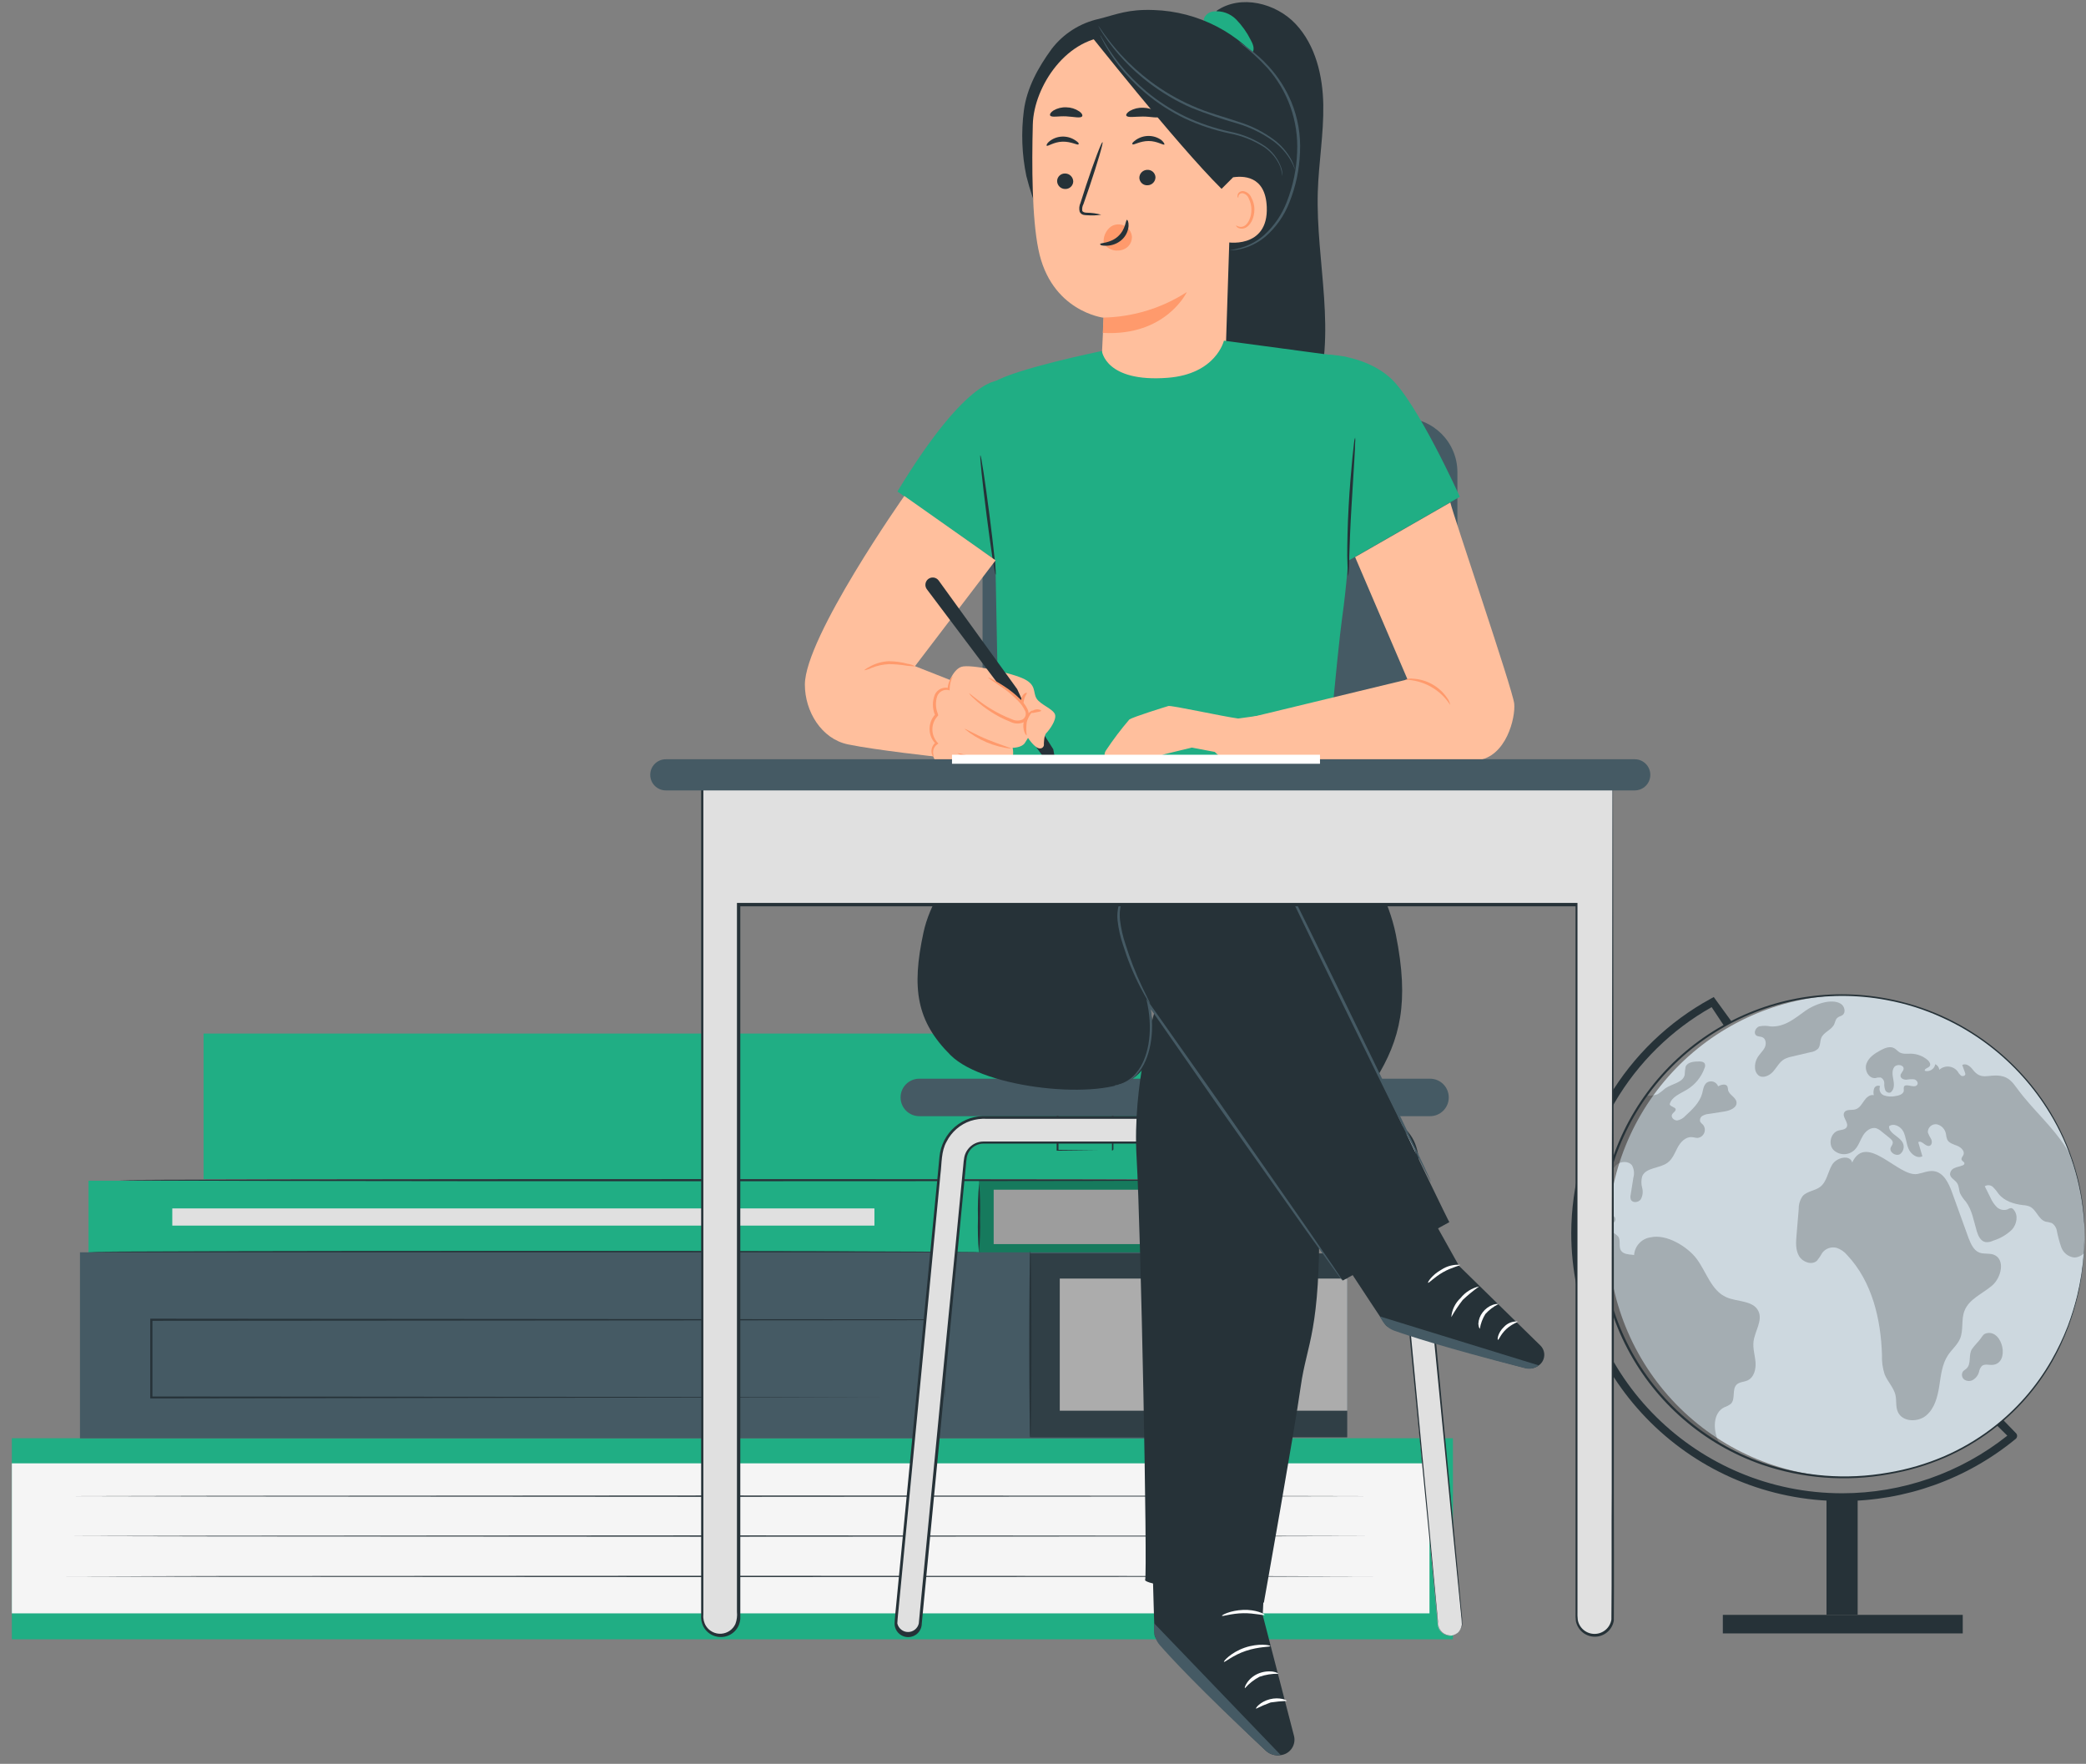 <svg xmlns="http://www.w3.org/2000/svg" width="123" height="104" viewBox="0 0 123 104" fill="none">
  <rect x="0" y="0" width="123" height="104" fill="#808080" stroke="none"/>
  <path d="M122.919 72.913C122.919 80.316 117.518 87.103 108.608 87.103C104.912 86.992 101.404 85.446 98.829 82.793C96.254 80.139 94.814 76.587 94.814 72.889C94.814 69.192 96.254 65.639 98.829 62.986C101.404 60.332 104.912 58.786 108.608 58.676C116.459 58.676 122.919 65.062 122.919 72.913Z" fill="#CDD8DF"/>
  <g opacity="0.2">
    <path d="M117.531 80.472C117.302 80.504 117.028 80.392 116.854 80.545C116.767 80.647 116.709 80.772 116.688 80.906C116.636 81.087 116.52 81.244 116.361 81.347C116.282 81.398 116.189 81.425 116.095 81.425C116.001 81.425 115.908 81.398 115.829 81.347C115.753 81.291 115.703 81.208 115.689 81.115C115.676 81.022 115.699 80.928 115.754 80.853C115.812 80.789 115.892 80.751 115.954 80.691C116.26 80.405 116.049 79.874 116.283 79.534C116.421 79.335 116.635 79.131 116.788 78.927C116.903 78.77 116.945 78.647 117.159 78.605C118.091 78.416 118.514 80.337 117.531 80.472Z" fill="black"/>
  </g>
  <g opacity="0.3">
    <path d="M122.916 72.717C122.916 72.505 122.916 72.312 122.899 72.11C122.91 72.312 122.916 72.514 122.916 72.717C122.916 72.783 122.916 72.849 122.916 72.913C122.916 73.227 122.916 73.534 122.887 73.844C122.906 73.534 122.916 73.227 122.916 72.913C122.921 72.849 122.921 72.783 122.916 72.717Z" fill="#263238"/>
  </g>
  <g opacity="0.2">
    <path d="M117.46 75.802C118.025 75.32 118.252 74.227 117.549 73.975C117.284 73.879 116.978 73.956 116.715 73.856C116.371 73.724 116.212 73.342 116.078 73.007L115.102 70.305C114.905 69.762 114.608 69.133 114.03 69.053C113.703 69.008 113.394 69.161 113.06 69.22C111.942 69.422 110.061 66.746 109.213 68.546C109.094 68.057 108.289 68.24 108.03 68.675C107.771 69.11 107.72 69.687 107.313 69.989C107.001 70.218 106.547 70.233 106.292 70.524C106.136 70.746 106.054 71.013 106.061 71.285C106.016 71.801 105.974 72.315 105.931 72.831C105.895 73.255 105.868 73.69 106.076 74.053C106.284 74.416 106.825 74.615 107.137 74.335C107.258 74.186 107.365 74.026 107.457 73.858C107.554 73.735 107.685 73.643 107.832 73.593C107.98 73.542 108.14 73.536 108.291 73.573C108.541 73.657 108.762 73.811 108.928 74.015C110.384 75.566 110.904 77.772 110.97 79.888C110.954 80.275 111.006 80.662 111.125 81.031C111.295 81.456 111.649 81.796 111.761 82.237C111.842 82.577 111.762 82.95 111.914 83.266C112.186 83.848 113.09 83.873 113.582 83.455C114.075 83.037 114.247 82.364 114.347 81.73C114.446 81.095 114.51 80.429 114.869 79.894C115.092 79.561 115.42 79.295 115.575 78.928C115.788 78.417 115.631 77.808 115.834 77.288C116.102 76.591 116.893 76.286 117.46 75.802Z" fill="black"/>
  </g>
  <g opacity="0.2">
    <path d="M99.934 84.092C100.08 84.205 100.227 84.304 100.375 84.419C100.524 84.534 100.613 84.585 100.734 84.665C100.855 84.746 100.974 84.824 101.099 84.899C101.184 84.954 101.271 85.005 101.358 85.056C101.347 85.032 101.337 85.009 101.324 84.986C101.01 84.302 100.991 83.315 101.668 82.978C101.805 82.931 101.935 82.864 102.052 82.778C102.353 82.496 102.105 81.915 102.406 81.632C102.576 81.475 102.842 81.486 103.043 81.392C103.421 81.221 103.544 80.741 103.514 80.331C103.485 79.922 103.347 79.514 103.396 79.105C103.47 78.483 103.958 77.854 103.678 77.294C103.364 76.67 102.447 76.77 101.802 76.49C100.9 76.099 100.622 74.991 100.032 74.21C99.505 73.512 98.274 72.744 97.336 72.954C97.077 72.988 96.838 73.111 96.659 73.302C96.479 73.493 96.372 73.739 96.353 74L96.269 73.987C96.016 73.96 95.723 73.947 95.583 73.741C95.424 73.501 95.583 73.145 95.418 72.909C95.314 72.802 95.192 72.713 95.059 72.646C94.936 72.559 94.832 72.398 94.908 72.268C94.984 72.139 95.12 72.137 95.205 72.037C95.237 71.997 95.254 71.948 95.254 71.897C95.254 71.846 95.237 71.797 95.205 71.757C94.948 71.453 94.66 72.069 94.518 72.215C94.482 72.254 94.443 72.29 94.403 72.323C94.401 72.35 94.401 72.376 94.403 72.402C94.403 72.485 94.403 72.572 94.403 72.657C94.403 72.742 94.403 72.826 94.403 72.911C94.403 72.996 94.403 73.049 94.403 73.124C94.403 73.198 94.403 73.262 94.403 73.336C94.403 73.37 94.403 73.402 94.403 73.436C94.459 74.968 94.766 76.48 95.314 77.912C95.557 78.551 95.85 79.171 96.188 79.767C96.328 80.023 96.483 80.278 96.642 80.526C96.842 80.832 97.05 81.133 97.279 81.422C97.508 81.711 97.703 81.97 97.941 82.231C98.261 82.592 98.599 82.933 98.953 83.26C99.27 83.551 99.59 83.827 99.938 84.09" fill="black"/>
  </g>
  <g opacity="0.2">
    <path d="M95.302 68.689C95.567 68.464 96.029 68.436 96.235 68.719C96.353 68.941 96.379 69.201 96.31 69.442C96.259 69.773 96.206 70.105 96.153 70.436C96.127 70.534 96.131 70.639 96.165 70.735C96.265 70.947 96.613 70.905 96.747 70.716C96.861 70.511 96.891 70.27 96.832 70.043C96.768 69.818 96.768 69.58 96.832 69.355C97.057 68.823 97.861 68.903 98.328 68.555C98.617 68.343 98.752 67.98 98.918 67.664C99.084 67.348 99.379 67.027 99.739 67.048C99.862 67.048 99.983 67.097 100.104 67.093C100.189 67.082 100.27 67.049 100.338 66.997C100.405 66.944 100.458 66.875 100.49 66.795C100.522 66.716 100.532 66.629 100.519 66.545C100.506 66.46 100.47 66.38 100.416 66.314C100.357 66.267 100.304 66.213 100.259 66.153C100.235 66.09 100.232 66.021 100.253 65.957C100.273 65.892 100.315 65.837 100.372 65.8C100.487 65.731 100.617 65.689 100.752 65.679L101.669 65.537C102.006 65.486 102.439 65.312 102.392 64.979C102.35 64.69 101.955 64.555 101.896 64.274C101.892 64.202 101.879 64.131 101.858 64.062C101.764 63.877 101.486 63.952 101.308 64.049C101.284 63.986 101.246 63.928 101.197 63.881C101.148 63.834 101.089 63.799 101.024 63.778C100.959 63.758 100.89 63.752 100.822 63.763C100.755 63.773 100.691 63.798 100.635 63.837C100.452 63.986 100.423 64.245 100.368 64.474C100.219 65.011 99.786 65.418 99.374 65.796C99.248 65.938 99.077 66.032 98.89 66.066C98.704 66.066 98.506 65.875 98.593 65.711C98.651 65.599 98.805 65.535 98.805 65.41C98.805 65.285 98.506 65.263 98.451 65.113C98.561 64.669 99.075 64.487 99.468 64.249C99.951 63.957 100.318 63.507 100.508 62.975C100.528 62.935 100.54 62.891 100.542 62.846C100.545 62.801 100.537 62.756 100.52 62.714C100.463 62.604 100.308 62.585 100.181 62.585C99.877 62.585 99.499 62.621 99.389 62.901C99.36 63.059 99.342 63.218 99.336 63.379C99.23 63.843 98.585 63.897 98.192 64.172C98.053 64.298 97.905 64.412 97.749 64.514C97.555 64.582 97.351 64.615 97.146 64.61H97.038C96.912 64.782 96.791 64.956 96.677 65.134C96.562 65.312 96.45 65.493 96.341 65.675C95.83 66.539 95.415 67.457 95.102 68.411C94.99 68.746 94.892 69.087 94.807 69.432C94.722 69.778 94.65 70.128 94.595 70.482C94.716 70.197 94.802 69.897 94.852 69.591C94.902 69.25 95.06 68.934 95.302 68.689Z" fill="black"/>
  </g>
  <g opacity="0.2">
    <path d="M107.211 61.823C107.347 61.649 107.307 61.399 107.396 61.186C107.54 60.851 107.994 60.73 108.151 60.397C108.211 60.269 108.226 60.114 108.332 60.019C108.438 59.923 108.544 59.923 108.644 59.851C108.856 59.692 108.767 59.329 108.544 59.187C107.982 58.833 106.95 59.242 106.464 59.59C105.84 60.036 105.231 60.573 104.401 60.52C104.177 60.472 103.946 60.472 103.722 60.52C103.51 60.6 103.376 60.917 103.559 61.053C103.663 61.127 103.807 61.106 103.924 61.159C104.136 61.256 104.159 61.564 104.053 61.772C103.947 61.98 103.762 62.137 103.639 62.337C103.522 62.527 103.467 62.75 103.484 62.973C103.486 63.054 103.504 63.133 103.538 63.206C103.571 63.279 103.62 63.344 103.68 63.398C103.936 63.61 104.329 63.428 104.548 63.186C104.766 62.944 104.917 62.623 105.201 62.456C105.347 62.38 105.504 62.326 105.666 62.296L106.746 62.042C106.922 62.024 107.086 61.947 107.211 61.823Z" fill="black"/>
  </g>
  <g opacity="0.2">
    <path d="M122.92 72.776C122.92 72.564 122.92 72.371 122.903 72.169C122.886 71.968 122.875 71.768 122.854 71.569C122.839 71.407 122.82 71.248 122.799 71.089C122.778 70.93 122.75 70.754 122.722 70.588C122.638 70.093 122.527 69.603 122.389 69.12C122.336 68.935 122.279 68.75 122.217 68.57C122.156 68.389 122.094 68.207 122.026 68.029C121.954 67.893 121.878 67.761 121.793 67.632C120.999 66.386 119.844 65.41 118.97 64.219C118.684 63.831 118.463 63.512 117.958 63.436C117.211 63.321 116.833 63.742 116.302 63.041C116.16 62.852 115.912 62.678 115.702 62.791C115.755 62.939 115.812 63.09 115.865 63.243C115.879 63.273 115.886 63.307 115.884 63.34C115.874 63.446 115.714 63.476 115.623 63.417C115.543 63.345 115.475 63.259 115.424 63.164C115.361 63.085 115.283 63.019 115.193 62.972C115.104 62.924 115.006 62.895 114.906 62.887C114.805 62.879 114.703 62.892 114.608 62.924C114.512 62.957 114.424 63.009 114.35 63.077C114.343 63.006 114.317 62.938 114.275 62.88C114.233 62.822 114.177 62.776 114.112 62.746C114.101 62.814 114.075 62.879 114.037 62.936C113.999 62.993 113.949 63.042 113.891 63.078C113.833 63.115 113.768 63.139 113.7 63.15C113.632 63.16 113.563 63.155 113.496 63.137C113.452 63.001 113.709 62.975 113.785 62.859C113.862 62.742 113.77 62.597 113.668 62.506C113.393 62.271 113.046 62.137 112.684 62.126C112.454 62.126 112.208 62.164 112.009 62.05C111.892 61.982 111.811 61.87 111.695 61.806C111.442 61.664 111.128 61.793 110.873 61.933C110.527 62.122 110.171 62.358 110.048 62.736C109.924 63.113 110.198 63.612 110.591 63.565C110.688 63.534 110.791 63.523 110.892 63.531C110.958 63.561 111.013 63.609 111.051 63.67C111.089 63.731 111.107 63.801 111.105 63.873C111.096 64.018 111.119 64.162 111.17 64.297C111.238 64.423 111.444 64.484 111.525 64.368C111.709 64.191 111.686 63.898 111.639 63.65C111.593 63.402 111.542 63.122 111.692 62.918C111.843 62.714 112.274 62.778 112.244 63.031C112.225 63.177 112.055 63.285 112.062 63.436C112.068 63.587 112.257 63.667 112.412 63.661C112.563 63.633 112.717 63.626 112.87 63.64C113.023 63.673 113.142 63.869 113.034 63.979C112.847 64.191 112.357 63.828 112.259 64.092C112.25 64.162 112.25 64.234 112.259 64.304C112.242 64.516 111.962 64.603 111.741 64.631C111.521 64.675 111.293 64.659 111.081 64.584C111.03 64.564 110.984 64.533 110.945 64.495C110.907 64.456 110.876 64.41 110.855 64.359C110.834 64.309 110.824 64.254 110.824 64.2C110.825 64.145 110.837 64.091 110.858 64.041C110.828 64.025 110.794 64.016 110.76 64.014C110.725 64.012 110.691 64.017 110.658 64.029C110.626 64.04 110.596 64.058 110.571 64.082C110.546 64.106 110.526 64.134 110.512 64.166C110.463 64.296 110.455 64.438 110.487 64.573C110.251 64.52 110.041 64.718 109.908 64.913C109.774 65.108 109.642 65.338 109.413 65.407C109.184 65.478 108.865 65.384 108.747 65.59C108.59 65.858 109.042 66.199 108.885 66.465C108.793 66.615 108.577 66.611 108.405 66.658C107.949 66.785 107.789 67.443 108.101 67.795C108.269 67.96 108.495 68.053 108.731 68.053C108.966 68.053 109.192 67.96 109.36 67.795C109.587 67.564 109.68 67.239 109.846 66.961C110.012 66.683 110.324 66.435 110.635 66.526C110.756 66.571 110.867 66.639 110.96 66.728L111.41 67.088C111.508 67.169 111.622 67.269 111.605 67.394C111.588 67.519 111.516 67.575 111.482 67.668C111.389 67.939 111.784 68.196 112.034 68.05C112.091 68.007 112.14 67.954 112.176 67.892C112.212 67.831 112.236 67.763 112.246 67.692C112.256 67.621 112.252 67.549 112.233 67.481C112.215 67.412 112.184 67.347 112.14 67.29C111.905 66.968 111.372 66.806 111.387 66.407C111.658 66.195 112.085 66.418 112.236 66.73C112.386 67.042 112.399 67.407 112.533 67.727C112.667 68.048 113.038 68.334 113.352 68.177C113.269 67.899 113.191 67.623 113.11 67.347C113.308 67.201 113.535 67.63 113.774 67.56C113.919 67.515 113.938 67.309 113.874 67.171C113.792 67.044 113.724 66.908 113.673 66.766C113.67 66.697 113.684 66.629 113.711 66.566C113.738 66.503 113.779 66.446 113.831 66.401C113.883 66.356 113.944 66.323 114.01 66.304C114.076 66.285 114.146 66.281 114.214 66.293C114.35 66.326 114.473 66.399 114.567 66.502C114.661 66.605 114.723 66.734 114.744 66.872C114.753 66.981 114.778 67.088 114.817 67.19C114.921 67.403 115.19 67.471 115.411 67.56C115.632 67.649 115.867 67.872 115.774 68.092C115.731 68.188 115.629 68.279 115.666 68.379C115.702 68.479 115.831 68.504 115.831 68.591C115.831 68.678 115.763 68.697 115.704 68.721C115.555 68.782 115.392 68.801 115.245 68.871C115.171 68.899 115.106 68.949 115.059 69.013C115.013 69.078 114.986 69.155 114.982 69.234C114.999 69.457 115.269 69.565 115.396 69.752C115.523 69.939 115.5 70.164 115.576 70.365C115.668 70.543 115.783 70.708 115.918 70.856C116.294 71.361 116.383 72.012 116.565 72.613C116.648 72.885 116.797 73.186 117.077 73.237C117.233 73.251 117.391 73.22 117.531 73.15C117.947 73.023 118.327 72.799 118.639 72.496C118.926 72.169 119.021 71.647 118.728 71.318C118.695 71.273 118.645 71.242 118.59 71.231C118.514 71.237 118.441 71.262 118.378 71.306C118.27 71.345 118.153 71.353 118.041 71.329C117.928 71.306 117.824 71.251 117.741 71.172C117.582 71.011 117.454 70.822 117.366 70.614L117.03 69.943C117.105 69.897 117.192 69.876 117.28 69.884C117.367 69.892 117.449 69.929 117.514 69.988C117.638 70.111 117.748 70.246 117.845 70.391C118.183 70.815 118.737 70.992 119.274 71.055C119.412 71.061 119.548 71.089 119.677 71.138C120.078 71.318 120.193 71.904 120.617 72.029C120.738 72.047 120.858 72.074 120.976 72.11C121.055 72.158 121.122 72.223 121.174 72.299C121.226 72.376 121.261 72.462 121.277 72.554C121.342 72.889 121.43 73.22 121.542 73.543C121.601 73.705 121.704 73.847 121.839 73.954C121.975 74.06 122.137 74.127 122.309 74.145C122.526 74.138 122.731 74.047 122.884 73.893C122.901 73.583 122.911 73.273 122.911 72.961C122.924 72.906 122.924 72.84 122.92 72.776Z" fill="black"/>
  </g>
  <path d="M109.536 88.094H107.698V95.214H109.536V88.094Z" fill="#263238"/>
  <path d="M108.617 88.505C99.811 88.505 92.648 81.416 92.648 72.706C92.656 69.877 93.423 67.102 94.87 64.67C96.317 62.239 98.39 60.241 100.873 58.885L101.051 58.787L102.112 60.247L101.66 60.489L100.926 59.383C98.561 60.715 96.593 62.649 95.22 64.989C93.848 67.33 93.121 69.993 93.113 72.706C93.113 81.163 100.073 88.046 108.626 88.046C112.161 88.047 115.593 86.85 118.361 84.65L117.752 84.048L118.125 83.734L118.875 84.506C118.896 84.529 118.913 84.556 118.924 84.585C118.934 84.614 118.939 84.646 118.937 84.677C118.935 84.708 118.927 84.739 118.913 84.766C118.899 84.794 118.88 84.819 118.856 84.839C115.972 87.212 112.352 88.508 108.617 88.505Z" fill="#263238"/>
  <path d="M115.732 95.216H101.586V96.309H115.732V95.216Z" fill="#263238"/>
  <path d="M122.92 72.912C122.92 72.912 122.92 72.833 122.92 72.681C122.92 72.528 122.92 72.301 122.886 72.004C122.733 69.756 122.043 67.577 120.874 65.651C119.929 64.09 118.697 62.722 117.243 61.619C116.4 60.98 115.488 60.437 114.524 60.002C113.481 59.523 112.384 59.176 111.256 58.968C107.751 58.305 104.125 58.99 101.102 60.885C98.08 62.779 95.885 65.745 94.954 69.189C94.024 72.632 94.427 76.3 96.084 79.459C97.741 82.618 100.529 85.035 103.891 86.228C106.284 87.062 108.851 87.268 111.347 86.826C112.478 86.638 113.582 86.314 114.637 85.863C115.607 85.441 116.525 84.908 117.372 84.273C118.831 83.179 120.051 81.798 120.957 80.215C121.328 79.567 121.651 78.893 121.921 78.197C122.142 77.61 122.329 77.01 122.479 76.401C122.685 75.556 122.816 74.695 122.869 73.827C122.897 73.53 122.89 73.302 122.901 73.15C122.912 72.997 122.901 72.918 122.901 72.918C122.901 72.918 122.914 73.232 122.884 73.829C122.84 74.699 122.716 75.564 122.515 76.412C122.368 77.024 122.184 77.627 121.965 78.218C121.703 78.917 121.389 79.595 121.025 80.247C120.119 81.842 118.896 83.235 117.432 84.341C116.581 84.981 115.659 85.52 114.683 85.945C113.623 86.403 112.511 86.731 111.372 86.922C108.855 87.38 106.262 87.181 103.844 86.344C100.451 85.147 97.636 82.711 95.963 79.526C94.29 76.34 93.883 72.64 94.822 69.167C95.761 65.694 97.978 62.704 101.029 60.796C104.08 58.888 107.738 58.203 111.273 58.879C113.459 59.293 115.519 60.21 117.289 61.557C118.748 62.668 119.983 64.045 120.929 65.615C121.637 66.801 122.168 68.084 122.506 69.423C122.719 70.268 122.851 71.131 122.901 72.001C122.931 72.606 122.92 72.912 122.92 72.912Z" fill="#263238"/>
  <path d="M85.672 84.801H0.699V96.656H85.672V84.801Z" fill="#20AE84"/>
  <path d="M84.289 86.281H0.699V95.127H84.289V86.281Z" fill="#F5F5F5"/>
  <path d="M84.286 88.216H84.072H83.422H80.984L72.018 88.235L42.437 88.255L12.85 88.235L3.884 88.216H1.446H0.797H0.579C0.579 88.216 0.654 88.216 0.797 88.216H1.446H3.884L12.85 88.196L42.437 88.177L72.018 88.196L80.984 88.216H83.422H84.072C84.214 88.209 84.286 88.216 84.286 88.216Z" fill="#263238"/>
  <path d="M84.286 90.57C84.286 90.57 84.214 90.57 84.072 90.57H83.422H80.984L72.018 90.59L42.437 90.606L12.85 90.59L3.884 90.57H1.446H0.797C0.654 90.57 0.579 90.57 0.579 90.57H0.797H1.446H3.884L12.85 90.551L42.437 90.531L72.018 90.551L80.994 90.57H83.432H84.081H84.286Z" fill="#263238"/>
  <path d="M84.072 92.947H83.422H80.984L72.018 92.97L42.437 92.986L12.85 92.97L3.884 92.947L12.85 92.927L42.437 92.911L72.018 92.927L80.984 92.947H83.422H84.072Z" fill="#263238"/>
  <path d="M80.741 60.94H12.003V69.524H80.741V60.94Z" fill="#20AE84"/>
  <path d="M65.567 67.845C65.563 67.812 65.563 67.78 65.567 67.747C65.567 67.673 65.567 67.582 65.567 67.471C65.567 67.222 65.567 66.881 65.567 66.455C65.567 65.579 65.548 64.365 65.538 62.936L65.597 62.992H62.35L62.412 62.93V64.274C62.412 64.715 62.412 65.144 62.412 65.572C62.412 66.397 62.412 67.16 62.412 67.845L62.363 67.796L64.72 67.822H65.369H65.609C65.536 67.826 65.462 67.826 65.389 67.822H64.739L62.353 67.848H62.305V67.845C62.305 67.166 62.305 66.403 62.305 65.572C62.305 65.157 62.305 64.728 62.305 64.274V62.92L62.366 62.858H65.678V62.917C65.678 64.358 65.658 65.589 65.652 66.488C65.652 66.907 65.652 67.244 65.652 67.491C65.652 67.595 65.652 67.682 65.652 67.754C65.652 67.825 65.567 67.845 65.567 67.845Z" fill="#263238"/>
  <path d="M80.744 62.284H70.142V68.089H80.744V62.284Z" fill="white"/>
  <path opacity="0.3" d="M80.741 60.94H68.742V69.524H80.741V60.94Z" fill="black"/>
  <path d="M68.691 69.469C68.658 69.469 68.629 67.573 68.629 65.249C68.629 62.924 68.658 61.028 68.691 61.028C68.723 61.028 68.755 62.924 68.755 65.249C68.755 67.573 68.726 69.469 68.691 69.469Z" fill="#263238"/>
  <path d="M80.822 63.657C80.822 63.693 78.413 63.719 75.443 63.719C72.473 63.719 70.061 63.693 70.061 63.657C70.061 63.622 72.469 63.596 75.443 63.596C78.417 63.596 80.822 63.625 80.822 63.657Z" fill="#263238"/>
  <path d="M80.822 65.187C80.822 65.222 78.413 65.248 75.443 65.248C72.473 65.248 70.061 65.222 70.061 65.187C70.061 65.151 72.469 65.125 75.443 65.125C78.417 65.125 80.822 65.154 80.822 65.187Z" fill="#263238"/>
  <path d="M80.821 66.734C80.821 66.77 78.412 66.799 75.442 66.799C72.472 66.799 70.06 66.77 70.06 66.734C70.06 66.699 72.468 66.673 75.442 66.673C78.416 66.673 80.821 66.702 80.821 66.734Z" fill="#263238"/>
  <path d="M73.957 69.617H5.219V73.854H73.957V69.617Z" fill="#20AE84"/>
  <path d="M73.959 70.147H58.591V73.354H73.959V70.147Z" fill="#E0E0E0"/>
  <path opacity="0.3" d="M73.956 69.617H57.721V73.854H73.956V69.617Z" fill="black"/>
  <path d="M57.721 73.85C57.663 73.174 57.644 72.494 57.666 71.815C57.646 71.135 57.669 70.454 57.734 69.776C57.792 70.454 57.811 71.135 57.789 71.815C57.809 72.494 57.786 73.174 57.721 73.85Z" fill="#263238"/>
  <path d="M51.56 71.251H10.159V72.264H51.56V71.251Z" fill="#E0E0E0"/>
  <path d="M56.049 73.819C56.049 73.854 44.658 73.88 30.611 73.88C16.564 73.88 5.166 73.854 5.166 73.819C5.166 73.783 16.557 73.757 30.611 73.757C44.664 73.757 56.049 73.786 56.049 73.819Z" fill="#263238"/>
  <path d="M57.891 73.839C57.891 73.875 46.499 73.904 32.452 73.904C18.405 73.904 7.011 73.875 7.011 73.839C7.011 73.803 18.399 73.777 32.452 73.777C46.506 73.777 57.891 73.807 57.891 73.839Z" fill="#263238"/>
  <path d="M73.957 69.586C73.957 69.622 58.968 69.648 40.484 69.648C21.999 69.648 7.011 69.622 7.011 69.586C7.011 69.55 21.996 69.524 40.484 69.524C58.971 69.524 73.957 69.55 73.957 69.586Z" fill="#263238"/>
  <path d="M73.454 73.839H4.716V84.808H73.454V73.839Z" fill="#455A64"/>
  <path d="M79.436 73.903H60.73V84.746H79.436V73.903Z" fill="#455A64"/>
  <path d="M79.435 75.387H62.489V83.178H79.435V75.387Z" fill="#F5F5F5"/>
  <path opacity="0.3" d="M79.436 73.903H60.73V84.746H79.436V73.903Z" fill="black"/>
  <path d="M55.702 82.402C55.702 82.402 55.702 82.298 55.702 82.1C55.702 81.902 55.702 81.603 55.702 81.217C55.702 80.441 55.702 79.298 55.685 77.815L55.711 77.841L8.925 77.876L8.987 77.815V82.402L8.925 82.34L42.132 82.366L52.062 82.385H54.751H55.692H55.458H54.767H52.092L42.177 82.402L8.925 82.454H8.86V77.753H8.925L55.692 77.789H55.718V77.815C55.718 79.305 55.718 80.454 55.718 81.233C55.718 81.616 55.718 81.908 55.718 82.109C55.718 82.311 55.702 82.402 55.702 82.402Z" fill="#263238"/>
  <path d="M60.753 84.726C60.721 84.726 60.691 82.269 60.691 79.237C60.691 76.204 60.721 73.747 60.753 73.747C60.785 73.747 60.818 76.204 60.818 79.237C60.818 82.269 60.789 84.726 60.753 84.726Z" fill="#263238"/>
  <path d="M77.703 11.317C77.754 9.6 78.056 7.895 78.027 6.181C77.998 4.467 77.573 2.672 76.404 1.422C75.235 0.172 73.158 -0.338 71.746 0.63L71.421 2.084C71.849 8.707 71.651 15.427 72.07 22.052C72.125 22.922 72.817 23.721 73.197 24.503C73.576 25.286 74.359 25.945 75.232 25.909C76.371 25.857 77.138 24.718 77.504 23.637C78.884 19.731 77.579 15.449 77.703 11.317Z" fill="#263238"/>
  <path d="M73.743 2.347C73.522 1.906 73.235 1.502 72.892 1.149C72.719 0.973 72.508 0.839 72.275 0.756C72.042 0.674 71.793 0.646 71.548 0.675C71.433 0.687 71.322 0.728 71.227 0.794C71.132 0.861 71.056 0.95 71.006 1.055C70.925 1.272 71.084 1.568 71.314 1.551L71.363 1.594C71.869 2.059 72.383 2.512 72.905 2.954C73.03 3.075 73.178 3.17 73.34 3.233C73.421 3.264 73.508 3.273 73.593 3.256C73.678 3.24 73.757 3.201 73.82 3.142C74.015 2.918 73.882 2.593 73.743 2.347Z" fill="#20AE84"/>
  <path d="M74.68 4.048C73.902 3.011 72.901 2.162 71.751 1.564C70.6 0.966 69.331 0.633 68.035 0.591C66.512 0.535 65.876 0.84 64.789 1.116C63.686 1.36 62.705 1.984 62.016 2.879C61.218 3.97 60.542 5.191 60.37 6.531C60.206 7.811 60.255 9.109 60.517 10.372C60.921 11.989 61.588 13.528 62.49 14.93L64.821 15.254C66.769 15.355 68.717 15.456 70.629 15.046C72.541 14.637 74.388 13.654 75.43 12.014C76.868 9.735 76.349 6.164 74.68 4.048Z" fill="#263238"/>
  <path d="M71.55 3.97L66.898 2.022L65.671 2.143C62.915 2.104 60.957 5.106 60.899 7.337C60.834 9.817 60.854 12.855 61.224 14.68C61.948 18.371 65.077 18.735 65.077 18.735C65.077 18.735 64.915 22.052 64.869 23.279L72.209 22.753L72.777 5.246C72.772 4.918 72.643 4.603 72.415 4.367C72.187 4.13 71.878 3.988 71.55 3.97Z" fill="#FFBF9D"/>
  <path d="M66.74 13.918C66.716 13.729 66.623 13.556 66.48 13.431C66.349 13.313 66.182 13.243 66.006 13.23C65.829 13.217 65.654 13.262 65.507 13.359C65.354 13.473 65.235 13.626 65.16 13.8C65.085 13.976 65.058 14.167 65.081 14.356C65.16 14.471 65.263 14.567 65.382 14.639C65.501 14.71 65.634 14.756 65.773 14.771C65.816 14.776 65.859 14.776 65.903 14.771C66.121 14.775 66.333 14.696 66.497 14.551C66.582 14.47 66.649 14.372 66.691 14.262C66.733 14.152 66.75 14.035 66.74 13.918Z" fill="#FF9A6C"/>
  <path d="M62.332 10.678C62.335 10.802 62.386 10.92 62.474 11.007C62.563 11.094 62.682 11.142 62.806 11.142C62.867 11.145 62.928 11.135 62.985 11.114C63.042 11.093 63.094 11.06 63.139 11.018C63.183 10.977 63.219 10.927 63.244 10.871C63.269 10.815 63.282 10.755 63.283 10.694C63.279 10.57 63.227 10.453 63.138 10.366C63.049 10.279 62.93 10.231 62.806 10.23C62.745 10.227 62.685 10.237 62.628 10.258C62.571 10.279 62.519 10.312 62.474 10.354C62.43 10.396 62.395 10.446 62.37 10.501C62.346 10.557 62.333 10.617 62.332 10.678Z" fill="#263238"/>
  <path d="M61.718 8.59C61.78 8.648 62.13 8.369 62.643 8.353C63.156 8.336 63.539 8.577 63.591 8.512C63.643 8.447 63.555 8.372 63.387 8.262C63.16 8.115 62.894 8.042 62.624 8.054C62.357 8.064 62.1 8.158 61.89 8.323C61.737 8.437 61.689 8.564 61.718 8.59Z" fill="#263238"/>
  <path d="M64.931 12.659C64.658 12.585 64.376 12.546 64.094 12.542C63.964 12.542 63.837 12.509 63.814 12.421C63.797 12.287 63.822 12.151 63.886 12.032C63.996 11.707 64.113 11.383 64.236 11.022C64.72 9.584 65.067 8.403 65.009 8.383C64.951 8.364 64.512 9.516 64.035 10.951C63.918 11.308 63.808 11.646 63.71 11.967C63.635 12.128 63.617 12.311 63.662 12.483C63.682 12.529 63.713 12.57 63.752 12.602C63.791 12.634 63.837 12.657 63.886 12.668C63.958 12.683 64.032 12.691 64.106 12.691C64.382 12.714 64.659 12.703 64.931 12.659Z" fill="#263238"/>
  <path d="M65.064 18.725C66.811 18.689 68.514 18.168 69.982 17.219C69.982 17.219 68.755 19.838 65.028 19.628L65.064 18.725Z" fill="#FF9A6C"/>
  <path d="M66.45 12.963C66.369 12.963 66.388 13.515 65.924 13.937C65.46 14.359 64.869 14.31 64.869 14.388C64.869 14.466 65.005 14.492 65.255 14.489C65.581 14.481 65.894 14.359 66.138 14.145C66.373 13.937 66.518 13.648 66.544 13.336C66.557 13.093 66.489 12.957 66.45 12.963Z" fill="#263238"/>
  <path d="M61.926 6.815C62.017 6.938 62.403 6.838 62.864 6.86C63.325 6.883 63.708 6.987 63.806 6.86C63.848 6.802 63.806 6.682 63.63 6.562C63.407 6.413 63.145 6.331 62.877 6.328C62.61 6.314 62.344 6.38 62.114 6.516C61.945 6.627 61.884 6.743 61.926 6.815Z" fill="#263238"/>
  <path d="M68.132 10.444C68.133 10.568 68.085 10.688 67.999 10.778C67.913 10.867 67.795 10.92 67.671 10.924C67.611 10.928 67.55 10.921 67.492 10.902C67.435 10.883 67.382 10.852 67.336 10.812C67.291 10.772 67.254 10.724 67.227 10.669C67.2 10.615 67.184 10.556 67.181 10.496C67.179 10.371 67.226 10.252 67.311 10.162C67.397 10.072 67.514 10.019 67.638 10.015C67.699 10.01 67.76 10.018 67.818 10.037C67.876 10.056 67.929 10.086 67.975 10.126C68.021 10.166 68.059 10.214 68.085 10.269C68.112 10.323 68.128 10.383 68.132 10.444Z" fill="#263238"/>
  <path d="M68.659 8.519C68.6 8.581 68.237 8.314 67.727 8.314C67.217 8.314 66.837 8.571 66.782 8.509C66.727 8.447 66.815 8.37 66.977 8.249C67.199 8.096 67.463 8.014 67.733 8.016C68 8.016 68.26 8.1 68.477 8.256C68.62 8.379 68.675 8.49 68.659 8.519Z" fill="#263238"/>
  <path d="M68.367 6.872C68.266 6.989 67.87 6.872 67.393 6.872C66.915 6.872 66.513 6.95 66.419 6.826C66.376 6.768 66.441 6.651 66.617 6.541C66.858 6.404 67.132 6.339 67.409 6.352C67.683 6.355 67.951 6.436 68.181 6.586C68.357 6.696 68.412 6.813 68.367 6.872Z" fill="#263238"/>
  <path d="M72.019 11.47C72.019 11.191 72.304 10.528 72.574 10.476C73.298 10.337 74.616 10.347 74.694 12.197C74.804 14.726 72.243 14.313 72.233 14.242C72.223 14.171 72.051 12.421 72.019 11.47Z" fill="#FFBF9D"/>
  <path d="M72.879 13.287C72.879 13.287 72.924 13.316 73.002 13.346C73.054 13.367 73.109 13.378 73.165 13.378C73.22 13.378 73.275 13.367 73.327 13.346C73.59 13.235 73.798 12.804 73.788 12.346C73.786 12.128 73.735 11.914 73.638 11.719C73.612 11.641 73.567 11.57 73.506 11.513C73.445 11.456 73.371 11.416 73.291 11.395C73.24 11.384 73.188 11.391 73.141 11.414C73.095 11.438 73.059 11.477 73.038 11.525C73.005 11.596 73.038 11.648 73.012 11.651C72.986 11.654 72.957 11.612 72.973 11.508C72.982 11.444 73.014 11.385 73.064 11.343C73.097 11.315 73.135 11.294 73.177 11.281C73.218 11.268 73.261 11.264 73.304 11.268C73.409 11.284 73.508 11.327 73.591 11.393C73.675 11.458 73.74 11.544 73.781 11.641C73.9 11.855 73.964 12.095 73.966 12.339C73.966 12.849 73.733 13.339 73.369 13.459C73.302 13.482 73.231 13.489 73.161 13.481C73.091 13.473 73.023 13.449 72.963 13.411C72.898 13.349 72.879 13.307 72.879 13.287Z" fill="#FF9A6C"/>
  <path d="M72.677 10.486L72.028 11.135C69.304 8.431 64.009 1.688 64.305 2.091C65.576 1.642 66.941 1.519 68.272 1.734C70.327 2.12 74.219 3.224 74.115 5.655C74.011 8.087 72.677 10.486 72.677 10.486Z" fill="#263238"/>
  <path d="M76.359 9.992C76.35 9.943 76.338 9.894 76.323 9.846C76.279 9.709 76.223 9.576 76.158 9.447C75.907 8.972 75.553 8.56 75.122 8.239C74.487 7.766 73.774 7.407 73.015 7.178C72.178 6.886 71.227 6.655 70.298 6.236C69.422 5.851 68.593 5.367 67.828 4.792C67.203 4.322 66.623 3.796 66.094 3.221C65.739 2.831 65.406 2.421 65.097 1.993L64.851 1.64C64.824 1.597 64.794 1.557 64.76 1.52C64.76 1.52 64.779 1.568 64.828 1.653C64.877 1.737 64.951 1.864 65.055 2.023C65.79 3.121 66.703 4.09 67.756 4.889C68.526 5.474 69.362 5.967 70.246 6.357C71.141 6.714 72.053 7.025 72.98 7.288C73.727 7.511 74.433 7.857 75.067 8.311C75.493 8.619 75.849 9.014 76.112 9.47C76.294 9.794 76.346 9.999 76.359 9.992Z" fill="#455A64"/>
  <path d="M75.615 10.386C75.626 10.197 75.596 10.008 75.528 9.831C75.346 9.345 75.022 8.924 74.599 8.623C73.966 8.2 73.256 7.906 72.508 7.76C71.613 7.564 70.742 7.269 69.911 6.88C69.084 6.482 68.309 5.984 67.603 5.397C67.027 4.915 66.5 4.378 66.029 3.793C65.713 3.397 65.423 2.981 65.159 2.549L64.951 2.192C64.93 2.15 64.903 2.109 64.873 2.072C64.873 2.072 64.873 2.118 64.928 2.205L65.117 2.575C65.365 3.021 65.647 3.447 65.957 3.851C66.424 4.444 66.949 4.988 67.525 5.474C68.235 6.075 69.018 6.582 69.856 6.984C70.697 7.377 71.581 7.672 72.489 7.864C73.225 8 73.928 8.279 74.557 8.685C74.972 8.972 75.297 9.372 75.492 9.837C75.55 10.016 75.591 10.2 75.615 10.386Z" fill="#455A64"/>
  <path d="M72.515 14.761C72.515 14.761 72.729 14.719 73.106 14.628C73.633 14.485 74.121 14.224 74.534 13.865C75.135 13.32 75.598 12.639 75.884 11.879C76.246 10.951 76.449 9.968 76.485 8.973C76.571 7.149 75.94 5.364 74.725 4C74.218 3.446 73.659 2.94 73.057 2.49C73.106 2.51 73.153 2.535 73.196 2.565C73.281 2.623 73.414 2.698 73.573 2.815C74.025 3.139 74.44 3.51 74.813 3.922C75.372 4.535 75.821 5.24 76.141 6.006C76.53 6.947 76.705 7.963 76.654 8.98C76.618 9.994 76.406 10.995 76.027 11.937C75.727 12.714 75.241 13.407 74.612 13.953C74.181 14.315 73.67 14.568 73.122 14.693C72.974 14.724 72.824 14.744 72.674 14.755C72.621 14.765 72.568 14.767 72.515 14.761Z" fill="#455A64"/>
  <path d="M84.322 65.812H54.205C53.913 65.812 53.632 65.696 53.425 65.489C53.218 65.282 53.102 65.001 53.102 64.709C53.101 64.563 53.129 64.419 53.185 64.285C53.24 64.151 53.321 64.029 53.424 63.926C53.526 63.823 53.648 63.742 53.782 63.686C53.916 63.63 54.06 63.602 54.205 63.602H84.322C84.467 63.602 84.611 63.63 84.745 63.686C84.879 63.742 85.001 63.823 85.103 63.926C85.206 64.029 85.287 64.151 85.342 64.285C85.397 64.419 85.426 64.563 85.425 64.709C85.425 65.001 85.309 65.282 85.102 65.489C84.895 65.696 84.614 65.812 84.322 65.812Z" fill="#455A64"/>
  <path d="M85.569 96.442C85.378 96.46 85.188 96.402 85.04 96.28C84.892 96.158 84.799 95.983 84.78 95.793L82.137 68.39C82.115 68.119 81.992 67.867 81.792 67.681C81.593 67.497 81.332 67.393 81.06 67.391H57.985C57.713 67.393 57.451 67.497 57.252 67.681C57.053 67.867 56.929 68.119 56.907 68.39L54.264 95.793C54.246 95.983 54.153 96.158 54.006 96.28C53.859 96.402 53.669 96.46 53.479 96.442C53.285 96.421 53.109 96.324 52.987 96.172C52.865 96.02 52.809 95.827 52.83 95.633L55.472 68.231C55.527 67.601 55.814 67.013 56.278 66.582C56.741 66.151 57.349 65.909 57.981 65.9H81.06C81.693 65.908 82.3 66.15 82.764 66.581C83.228 67.012 83.515 67.6 83.569 68.231L86.212 95.633C86.232 95.827 86.176 96.02 86.054 96.172C85.932 96.324 85.755 96.421 85.562 96.442H85.569Z" fill="#E0E0E0"/>
  <path d="M85.569 96.442C85.715 96.423 85.852 96.359 85.961 96.26C86.094 96.138 86.178 95.972 86.198 95.793C86.191 95.542 86.171 95.292 86.137 95.043C86.023 93.904 85.857 92.225 85.643 90.07C85.218 85.746 84.608 79.493 83.851 71.77C83.757 70.796 83.66 69.822 83.562 68.803C83.533 68.553 83.52 68.293 83.478 68.047C83.433 67.799 83.354 67.559 83.244 67.332C83.073 66.986 82.821 66.684 82.511 66.453C82.201 66.221 81.84 66.067 81.459 66.001C81.196 65.966 80.931 65.954 80.666 65.966H75.667H61.094H58.173C57.854 65.951 57.535 65.992 57.231 66.089C56.617 66.296 56.109 66.735 55.816 67.313C55.491 67.884 55.537 68.573 55.452 69.241C55.197 71.914 54.935 74.641 54.667 77.422C54.131 82.983 53.576 88.735 53.008 94.627C52.975 94.991 52.927 95.377 52.91 95.722C52.943 95.865 53.024 95.993 53.139 96.085C53.254 96.177 53.396 96.227 53.544 96.227C53.691 96.227 53.833 96.177 53.948 96.085C54.063 95.993 54.144 95.865 54.176 95.722C54.212 95.358 54.248 94.994 54.28 94.627C54.423 93.173 54.563 91.728 54.699 90.29C54.978 87.421 55.252 84.594 55.52 81.811C55.789 79.028 56.056 76.308 56.322 73.653C56.448 72.316 56.575 70.993 56.705 69.686C56.738 69.361 56.767 69.037 56.8 68.712C56.811 68.547 56.832 68.382 56.861 68.219C56.898 68.048 56.974 67.888 57.082 67.751C57.188 67.613 57.325 67.501 57.481 67.424C57.638 67.347 57.81 67.306 57.984 67.306H58.958H73.531H80.137H80.926C81.202 67.282 81.478 67.352 81.709 67.504C81.934 67.661 82.098 67.89 82.173 68.154C82.217 68.408 82.247 68.665 82.264 68.923C82.361 69.934 82.455 70.923 82.546 71.89C83.28 79.617 83.874 85.869 84.286 90.193C84.487 92.352 84.643 94.027 84.75 95.17C84.783 95.452 84.783 95.709 84.832 95.916C84.885 96.089 85.001 96.236 85.156 96.329C85.284 96.403 85.431 96.438 85.578 96.429C85.429 96.452 85.276 96.422 85.147 96.345C84.99 96.249 84.875 96.099 84.822 95.923C84.777 95.675 84.745 95.424 84.728 95.173C84.614 94.033 84.448 92.355 84.234 90.2C83.809 85.875 83.199 79.623 82.442 71.9C82.348 70.926 82.251 69.952 82.153 68.936C82.121 68.686 82.118 68.417 82.062 68.186C81.998 67.949 81.85 67.743 81.647 67.605C81.438 67.467 81.188 67.405 80.939 67.43H73.528H58.955H57.981C57.831 67.431 57.683 67.466 57.548 67.532C57.413 67.598 57.295 67.694 57.202 67.813C57.11 67.933 57.045 68.071 57.011 68.219C56.983 68.376 56.965 68.536 56.955 68.696C56.923 69.02 56.89 69.345 56.861 69.67C56.736 70.968 56.608 72.292 56.478 73.64C56.222 76.312 55.959 79.045 55.693 81.824C55.426 84.603 55.15 87.434 54.874 90.303C54.736 91.74 54.596 93.186 54.456 94.641C54.42 95.007 54.388 95.371 54.352 95.734C54.349 95.947 54.262 96.15 54.11 96.299C53.958 96.447 53.753 96.529 53.54 96.527C53.328 96.524 53.125 96.437 52.976 96.285C52.828 96.133 52.745 95.928 52.748 95.715C52.768 95.322 52.813 94.972 52.846 94.598C53.414 88.703 53.969 82.951 54.508 77.393C54.778 74.614 55.042 71.887 55.3 69.212C55.332 68.887 55.361 68.543 55.394 68.212C55.427 67.873 55.524 67.542 55.679 67.238C55.994 66.626 56.534 66.16 57.186 65.94C57.506 65.837 57.843 65.792 58.179 65.807H61.101H75.674H80.67C80.942 65.795 81.215 65.808 81.485 65.846C81.754 65.892 82.015 65.981 82.257 66.109C82.732 66.368 83.117 66.765 83.361 67.248C83.477 67.486 83.559 67.74 83.605 68.001C83.65 68.261 83.66 68.511 83.689 68.767C83.786 69.777 83.88 70.767 83.971 71.731C84.705 79.457 85.299 85.71 85.711 90.037C85.913 92.196 86.068 93.874 86.176 95.014C86.207 95.264 86.224 95.515 86.228 95.767C86.204 95.953 86.114 96.123 85.974 96.247C85.867 96.359 85.723 96.428 85.569 96.442Z" fill="#263238"/>
  <path d="M82.737 24.643H61.133C59.367 24.643 57.935 26.074 57.935 27.84V43.426C57.935 45.192 59.367 46.623 61.133 46.623H82.737C84.504 46.623 85.935 45.192 85.935 43.426V27.84C85.935 26.074 84.504 24.643 82.737 24.643Z" fill="#455A64"/>
  <path d="M57.696 24.149C57.696 24.149 57.303 23.322 58.605 22.526C59.907 21.731 64.974 20.695 64.974 20.695C64.974 20.695 65.179 22.555 68.844 22.276C71.71 22.059 72.168 20.085 72.168 20.085L79.421 21.059C79.421 21.059 80.167 29.136 79.138 36.43C78.872 38.303 78.073 47.069 78.073 47.069L79.761 48.809L57.128 49.623L58.962 47.143L58.693 33.054L57.696 24.149Z" fill="#20AE84"/>
  <path d="M78.072 20.899C78.072 20.899 80.384 20.861 81.968 22.273C83.552 23.685 86.078 29.291 86.078 29.291L79.085 33.3L78.072 20.899Z" fill="#20AE84"/>
  <path d="M52.916 28.981L60.087 34.009L58.974 22.446C58.974 22.446 57.156 21.982 52.916 28.981Z" fill="#20AE84"/>
  <path d="M79.904 25.796C79.919 25.904 79.919 26.013 79.904 26.12C79.904 26.367 79.881 26.659 79.865 27C79.816 27.786 79.758 28.786 79.689 29.893C79.621 31 79.582 32.045 79.56 32.788C79.565 33.189 79.545 33.589 79.498 33.986C79.473 33.88 79.462 33.771 79.465 33.662C79.465 33.454 79.443 33.155 79.439 32.782C79.439 32.039 79.459 31.013 79.521 29.88C79.582 28.747 79.673 27.727 79.745 26.987C79.78 26.617 79.813 26.319 79.839 26.114C79.846 26.006 79.868 25.898 79.904 25.796Z" fill="#263238"/>
  <path d="M57.806 26.844C57.852 26.844 58.092 28.409 58.342 30.35C58.592 32.291 58.754 33.875 58.706 33.882C58.657 33.888 58.423 32.317 58.173 30.372C57.923 28.428 57.761 26.85 57.806 26.844Z" fill="#263238"/>
  <path d="M68.061 59.73C68.061 59.73 66.762 63.898 67.019 68.258C67.275 72.618 67.668 92.816 67.522 93.154C67.376 93.491 74.524 94.495 74.524 94.495C74.524 94.495 76.333 84.35 76.696 81.753C77.06 79.156 77.871 78.568 77.781 71.527C77.69 64.486 79.696 65.959 81.127 63.625C82.559 61.291 83.114 59.116 82.303 55.094C81.491 51.072 77.904 47.394 77.904 47.394L70.281 50.487L67.464 58.412L68.061 59.73Z" fill="#263238"/>
  <path d="M82.131 67.667L86.027 74.634L90.815 79.321C90.898 79.399 90.963 79.494 91.004 79.6C91.046 79.706 91.064 79.82 91.056 79.933C91.048 80.046 91.015 80.157 90.96 80.256C90.904 80.355 90.827 80.441 90.734 80.506C90.624 80.589 90.498 80.645 90.364 80.672C90.229 80.699 90.091 80.696 89.958 80.662C88.231 80.23 81.966 78.497 81.722 78.143C81.32 77.585 77.002 70.972 77.002 70.972L82.131 67.667Z" fill="#263238"/>
  <path d="M90.733 80.506L81.357 77.617L81.529 77.909C81.688 78.163 81.927 78.356 82.208 78.458C82.981 78.734 85.13 79.448 89.934 80.675C90.071 80.71 90.215 80.712 90.353 80.683C90.491 80.654 90.621 80.593 90.733 80.506Z" fill="#455A64"/>
  <path d="M87.258 78.343C87.308 78.037 87.418 77.743 87.582 77.48C87.798 77.238 88.058 77.04 88.348 76.895C88.348 76.876 88.219 76.869 88.024 76.934C87.785 77.021 87.576 77.176 87.423 77.379C87.272 77.573 87.183 77.808 87.17 78.054C87.186 78.233 87.235 78.346 87.258 78.343Z" fill="white"/>
  <path d="M88.327 79C88.382 79 88.486 78.676 88.811 78.371C89.136 78.065 89.499 77.965 89.486 77.916C89.336 77.907 89.185 77.931 89.045 77.987C88.906 78.043 88.78 78.13 88.678 78.241C88.311 78.588 88.278 79 88.327 79Z" fill="white"/>
  <path d="M85.575 77.662C85.774 77.307 86 76.967 86.25 76.646C86.556 76.357 86.881 76.09 87.224 75.848C86.789 75.945 86.4 76.188 86.121 76.536C85.804 76.83 85.61 77.232 85.575 77.662Z" fill="white"/>
  <path d="M84.206 75.635C84.248 75.668 84.566 75.311 85.088 75.012C85.611 74.713 86.105 74.629 86.095 74.577C85.706 74.548 85.317 74.649 84.991 74.863C84.43 75.174 84.163 75.616 84.206 75.635Z" fill="white"/>
  <path d="M58.595 48.887C58.595 48.887 66.454 46.231 69.028 46.231C71.603 46.231 73.077 46.556 74.716 49.845C76.648 53.721 85.478 72.225 85.462 72.059L79.173 75.504C79.173 75.504 71.171 64.511 69.457 61.869L67.743 59.22C67.743 59.22 68.691 62.242 66.834 63.567C64.977 64.891 58.069 64.216 56.056 62.22C54.044 60.223 53.738 58.292 54.453 54.98C55.167 51.669 58.595 48.887 58.595 48.887Z" fill="#263238"/>
  <path d="M66.786 52.198C66.511 52.449 66.299 52.76 66.166 53.107C66.038 53.479 65.996 53.876 66.043 54.266C66.102 54.749 66.211 55.224 66.367 55.685C66.633 56.539 66.959 57.373 67.341 58.181L67.698 58.915C67.751 59 67.792 59.092 67.822 59.188C67.751 59.114 67.692 59.031 67.646 58.941C67.546 58.772 67.403 58.529 67.244 58.22C66.83 57.42 66.488 56.584 66.221 55.724C66.061 55.255 65.952 54.771 65.897 54.279C65.856 53.87 65.912 53.458 66.059 53.075C66.161 52.812 66.319 52.575 66.523 52.38C66.599 52.304 66.688 52.242 66.786 52.198Z" fill="#455A64"/>
  <path d="M74.884 86.327L74.456 95.232L76.306 102.374C76.334 102.5 76.336 102.63 76.31 102.756C76.285 102.882 76.233 103.002 76.158 103.107C76.084 103.212 75.988 103.3 75.877 103.366C75.766 103.431 75.642 103.473 75.514 103.487C75.361 103.513 75.204 103.503 75.055 103.459C74.906 103.415 74.769 103.338 74.654 103.234C73.219 101.9 68.103 96.907 68.08 96.417C68.047 95.66 67.811 86.889 67.811 86.889L74.884 86.327Z" fill="#263238"/>
  <path d="M75.514 103.476L68.048 95.708V96.088C68.047 96.415 68.162 96.733 68.373 96.984C68.967 97.662 70.645 99.5 74.631 103.223C74.75 103.332 74.892 103.411 75.046 103.455C75.201 103.499 75.363 103.506 75.521 103.476H75.514Z" fill="#455A64"/>
  <path d="M73.408 99.539C73.651 99.263 73.943 99.034 74.268 98.864C74.625 98.74 75.001 98.681 75.379 98.688C75.379 98.669 75.268 98.597 75.054 98.561C74.756 98.523 74.453 98.566 74.177 98.685C73.915 98.799 73.69 98.984 73.528 99.221C73.402 99.402 73.385 99.532 73.408 99.539Z" fill="white"/>
  <path d="M74.064 100.747C74.344 100.609 74.631 100.486 74.924 100.38C75.236 100.333 75.55 100.303 75.866 100.289C75.895 100.244 75.437 100.045 74.869 100.192C74.301 100.338 74.015 100.721 74.064 100.747Z" fill="white"/>
  <path d="M72.171 97.985C72.214 98.03 72.697 97.592 73.47 97.336C74.243 97.079 74.898 97.115 74.902 97.056C74.905 96.998 74.207 96.871 73.395 97.15C72.584 97.43 72.123 97.959 72.171 97.985Z" fill="white"/>
  <path d="M72.054 95.27C72.08 95.322 72.615 95.128 73.307 95.118C73.998 95.108 74.544 95.274 74.563 95.219C74.583 95.163 74.047 94.894 73.304 94.923C72.56 94.952 72.025 95.228 72.054 95.27Z" fill="white"/>
  <path d="M79.156 75.504C79.095 75.441 79.04 75.372 78.991 75.299L78.549 74.695L76.945 72.455L71.706 65.034L67.684 59.253L67.81 59.201C68.135 60.934 67.781 62.486 67.103 63.272C66.855 63.59 66.515 63.825 66.129 63.944C66.03 63.976 65.927 63.997 65.824 64.005H65.72C65.72 63.989 65.866 63.986 66.116 63.895C66.48 63.762 66.798 63.526 67.031 63.216C67.68 62.437 68.005 60.921 67.661 59.22L67.596 58.895L67.788 59.168L71.846 64.924C73.871 67.826 75.702 70.443 77.04 72.374C77.689 73.322 78.221 74.095 78.601 74.647L79.017 75.27C79.07 75.344 79.116 75.422 79.156 75.504Z" fill="#455A64"/>
  <path d="M84.374 69.679C84.332 69.699 81.995 64.988 79.151 59.161C76.307 53.334 74.034 48.588 74.077 48.568C74.119 48.549 76.46 53.256 79.303 59.087C82.147 64.917 84.416 69.66 84.374 69.679Z" fill="#455A64"/>
  <path d="M53.322 29.243C53.322 29.243 47.456 37.58 47.459 40.368C47.459 41.943 48.433 43.566 50.001 43.891C51.673 44.238 55.361 44.634 55.361 44.634L56.01 40.089L53.952 39.278L58.704 33.038L53.322 29.243Z" fill="#FFBF9D"/>
  <path d="M59.137 41.352L61.516 44.625L62.23 44.884L62.107 44.18L59.955 40.774L59.137 41.352Z" fill="#263238"/>
  <path d="M61.552 43.868C61.552 43.868 61.552 43.358 61.698 43.219C61.844 43.079 62.318 42.453 62.208 42.125C62.098 41.797 61.335 41.544 61.117 41.18C60.9 40.816 61.117 40.417 60.426 40.054C59.734 39.69 57.225 39.132 56.679 39.32C56.134 39.508 55.839 40.537 55.839 40.537C55.839 40.537 54.933 40.635 55.043 42.018V42.381C55.043 42.381 54.816 43.472 55.043 43.871C55.043 43.871 54.761 44.673 55.417 45.108C56.072 45.543 58.338 45.183 58.588 45.108C58.588 45.108 59.212 45.254 59.533 44.962C59.854 44.67 59.708 44.092 59.708 44.092C59.708 44.092 60.254 44.092 60.435 43.8L60.617 43.508C60.617 43.508 61.017 44.128 61.309 44.128C61.343 44.131 61.378 44.127 61.41 44.115C61.442 44.103 61.471 44.083 61.495 44.058C61.518 44.033 61.536 44.003 61.546 43.97C61.556 43.937 61.558 43.902 61.552 43.868Z" fill="#FFBF9D"/>
  <path d="M54.644 34.733L58.864 40.34L60.303 41.343L59.978 40.632L55.349 34.23C55.314 34.181 55.269 34.141 55.218 34.11C55.167 34.08 55.11 34.06 55.051 34.053C54.992 34.046 54.932 34.051 54.874 34.068C54.817 34.085 54.764 34.114 54.719 34.152C54.636 34.222 54.583 34.321 54.569 34.428C54.555 34.536 54.582 34.644 54.644 34.733Z" fill="#263238"/>
  <path d="M58.27 39.949C58.365 39.974 58.456 40.013 58.539 40.066C58.776 40.191 59.005 40.327 59.228 40.475C59.563 40.691 59.874 40.943 60.156 41.225C60.331 41.393 60.476 41.589 60.585 41.806C60.644 41.932 60.667 42.073 60.65 42.212C60.637 42.288 60.607 42.359 60.563 42.422C60.518 42.484 60.46 42.535 60.393 42.572C60.269 42.631 60.134 42.661 59.997 42.661C59.86 42.661 59.725 42.631 59.601 42.572C59.37 42.478 59.156 42.381 58.952 42.277C58.598 42.089 58.26 41.871 57.942 41.628C57.728 41.467 57.526 41.292 57.335 41.105C57.26 41.041 57.195 40.965 57.144 40.881C57.163 40.861 57.468 41.15 58.014 41.53C58.335 41.751 58.671 41.95 59.02 42.124C59.218 42.222 59.432 42.319 59.653 42.403C59.753 42.454 59.864 42.482 59.976 42.485C60.088 42.488 60.2 42.465 60.302 42.42C60.391 42.362 60.453 42.273 60.475 42.17C60.498 42.067 60.479 41.96 60.422 41.871C60.323 41.67 60.191 41.487 60.033 41.329C59.763 41.049 59.467 40.794 59.15 40.569C58.595 40.183 58.244 39.972 58.27 39.949Z" fill="#FF9A6C"/>
  <path d="M59.64 44.147C58.624 44.037 57.663 43.631 56.877 42.978C56.906 42.936 57.477 43.303 58.237 43.611C58.997 43.919 59.649 44.108 59.64 44.147Z" fill="#FF9A6C"/>
  <path d="M58.157 45.12C57.551 44.985 56.974 44.743 56.452 44.406C56.762 44.444 57.062 44.537 57.338 44.682C57.636 44.776 57.914 44.924 58.157 45.12Z" fill="#FF9A6C"/>
  <path d="M60.894 41.903C60.926 41.942 60.634 42.179 60.54 42.591C60.506 42.848 60.506 43.108 60.54 43.364C60.52 43.364 60.456 43.302 60.4 43.156C60.331 42.962 60.32 42.752 60.368 42.552C60.416 42.351 60.521 42.169 60.67 42.027C60.79 41.919 60.868 41.874 60.894 41.903Z" fill="#FF9A6C"/>
  <path d="M61.389 41.904C61.389 41.953 61.253 41.969 61.107 41.998C60.961 42.027 60.837 42.063 60.812 42.021C60.785 41.978 60.893 41.868 61.074 41.832C61.256 41.797 61.399 41.875 61.389 41.904Z" fill="#FF9A6C"/>
  <path d="M60.542 40.858C60.565 40.901 60.458 41.001 60.406 41.164C60.354 41.326 60.367 41.465 60.325 41.488C60.282 41.511 60.166 41.336 60.247 41.112C60.328 40.888 60.542 40.813 60.542 40.858Z" fill="#FF9A6C"/>
  <path d="M55.06 44.64C55.06 44.64 54.975 44.582 54.936 44.416C54.912 44.296 54.922 44.171 54.966 44.056C55.009 43.941 55.085 43.841 55.183 43.767V43.864C54.968 43.658 54.837 43.379 54.816 43.082C54.801 42.904 54.823 42.726 54.883 42.558C54.942 42.39 55.037 42.236 55.16 42.108L55.138 42.193L55.118 42.124C54.972 41.752 54.972 41.338 55.118 40.965C55.187 40.81 55.31 40.685 55.464 40.613C55.618 40.541 55.792 40.527 55.956 40.572L55.878 40.628C55.881 40.425 55.936 40.226 56.037 40.05C56.112 39.93 56.17 39.878 56.176 39.884C56.063 40.116 56.001 40.37 55.995 40.628V40.712L55.917 40.683C55.785 40.659 55.648 40.681 55.53 40.746C55.412 40.81 55.319 40.913 55.267 41.037C55.151 41.376 55.162 41.746 55.297 42.079L55.316 42.144V42.193L55.281 42.228C55.086 42.441 54.978 42.719 54.978 43.007C54.978 43.296 55.086 43.574 55.281 43.786L55.336 43.842L55.271 43.884C55.185 43.942 55.117 44.022 55.073 44.116C55.03 44.209 55.013 44.313 55.024 44.416C55.032 44.491 55.044 44.566 55.06 44.64Z" fill="#FF9A6C"/>
  <path d="M50.963 39.522C50.963 39.502 51.093 39.399 51.346 39.272C51.678 39.098 52.046 39.001 52.42 38.986C52.791 38.991 53.16 39.042 53.518 39.139C53.669 39.159 53.815 39.206 53.95 39.279C53.95 39.304 53.771 39.279 53.495 39.256C53.142 39.196 52.785 39.163 52.427 39.158C52.073 39.173 51.724 39.248 51.395 39.379C51.258 39.448 51.113 39.496 50.963 39.522Z" fill="#FF9A6C"/>
  <path d="M85.519 29.627C85.653 30.276 89.201 40.664 89.285 41.486C89.37 42.307 88.818 44.648 87.081 44.836C85.458 45.008 72.745 45.239 72.745 45.239L72.797 42.525L82.994 40.061L79.903 32.847L85.519 29.627Z" fill="#FFBF9D"/>
  <path d="M85.512 41.566C85.224 41.118 84.83 40.747 84.364 40.487C83.899 40.227 83.377 40.086 82.844 40.076C82.996 40.016 83.162 39.995 83.324 40.018C83.718 40.039 84.101 40.15 84.445 40.342C84.789 40.534 85.085 40.801 85.311 41.125C85.414 41.252 85.484 41.404 85.512 41.566Z" fill="#FF9A6C"/>
  <path d="M65.539 44.968C65.459 44.959 65.383 44.93 65.319 44.883C65.254 44.835 65.203 44.772 65.17 44.699C65.138 44.626 65.124 44.546 65.132 44.466C65.14 44.386 65.168 44.31 65.214 44.244C65.636 43.609 66.097 42.999 66.594 42.42C66.825 42.267 68.714 41.68 68.892 41.628C69.071 41.576 72.064 42.238 73.009 42.365L74.885 42.108L75.051 44.514C75.051 44.514 72.879 44.975 72.395 44.822C72.102 44.728 71.839 44.56 71.629 44.335L70.272 44.079L68.659 44.472C68.659 44.472 67.38 44.981 67.149 45.007C67.001 45.017 66.855 44.971 66.74 44.877C66.347 44.97 65.942 45.001 65.539 44.968Z" fill="#FFBF9D"/>
  <path d="M94.512 45.857H41.425V95.374C41.425 95.658 41.538 95.93 41.739 96.131C41.94 96.332 42.212 96.445 42.496 96.445C42.78 96.445 43.053 96.332 43.254 96.131C43.455 95.93 43.567 95.658 43.567 95.374V53.356H92.963V95.374C92.963 95.658 93.076 95.93 93.277 96.131C93.478 96.332 93.751 96.445 94.035 96.445C94.319 96.445 94.591 96.332 94.792 96.131C94.993 95.93 95.106 95.658 95.106 95.374V45.857H94.512Z" fill="#E0E0E0"/>
  <path d="M94.512 45.858H95.109C95.109 47.244 95.129 57.545 95.158 74.224C95.158 78.396 95.158 82.967 95.158 87.895C95.158 90.362 95.177 92.9 95.158 95.556C95.114 95.819 94.978 96.058 94.775 96.231C94.573 96.404 94.316 96.501 94.049 96.503C93.782 96.506 93.523 96.415 93.317 96.246C93.111 96.077 92.971 95.841 92.921 95.579C92.902 95.406 92.895 95.233 92.902 95.059V94.55C92.902 93.193 92.902 91.81 92.902 90.41C92.902 79.214 92.902 66.751 92.902 53.357L92.98 53.438H43.567L43.652 53.354V54.896C43.652 63.817 43.652 72.552 43.652 81.025V95.066C43.652 95.196 43.652 95.316 43.652 95.455C43.639 95.592 43.605 95.725 43.551 95.851C43.436 96.103 43.234 96.304 42.983 96.419C42.732 96.533 42.449 96.553 42.184 96.478C41.918 96.404 41.688 96.237 41.535 96.007C41.39 95.779 41.323 95.51 41.343 95.241V88.518C41.343 72.76 41.343 58.343 41.343 45.858V45.793H41.408L80.183 45.822L90.785 45.842L80.183 45.861L41.408 45.887L41.473 45.822C41.473 58.308 41.473 72.725 41.473 88.482C41.473 90.452 41.473 92.442 41.473 94.452V95.209C41.451 95.445 41.508 95.683 41.636 95.884C41.733 96.031 41.868 96.15 42.027 96.228C42.185 96.306 42.362 96.34 42.538 96.326C42.715 96.312 42.884 96.252 43.029 96.151C43.174 96.05 43.289 95.912 43.363 95.751C43.448 95.522 43.479 95.276 43.454 95.033V93.501C43.454 89.404 43.454 85.235 43.454 80.993V53.237H43.538H92.934H93.015V53.315C93.015 66.709 93.015 79.172 93.015 90.368C93.015 91.767 93.015 93.15 93.015 94.507V95.017C93.009 95.182 93.014 95.347 93.032 95.51C93.074 95.744 93.197 95.955 93.38 96.107C93.562 96.258 93.793 96.34 94.03 96.338C94.267 96.336 94.496 96.25 94.677 96.096C94.857 95.942 94.977 95.728 95.015 95.494C95.044 92.878 95.015 90.3 95.035 87.852C95.035 82.924 95.035 78.354 95.035 74.182C95.061 57.502 95.077 47.202 95.08 45.816L94.512 45.858Z" fill="#263238"/>
  <path d="M96.392 44.767H39.26C38.752 44.767 38.341 45.178 38.341 45.685C38.341 46.193 38.752 46.604 39.26 46.604H96.392C96.899 46.604 97.31 46.193 97.31 45.685C97.31 45.178 96.899 44.767 96.392 44.767Z" fill="#455A64"/>
  <path d="M77.832 44.501H56.134V45.033H77.832V44.501Z" fill="white"/>
</svg>